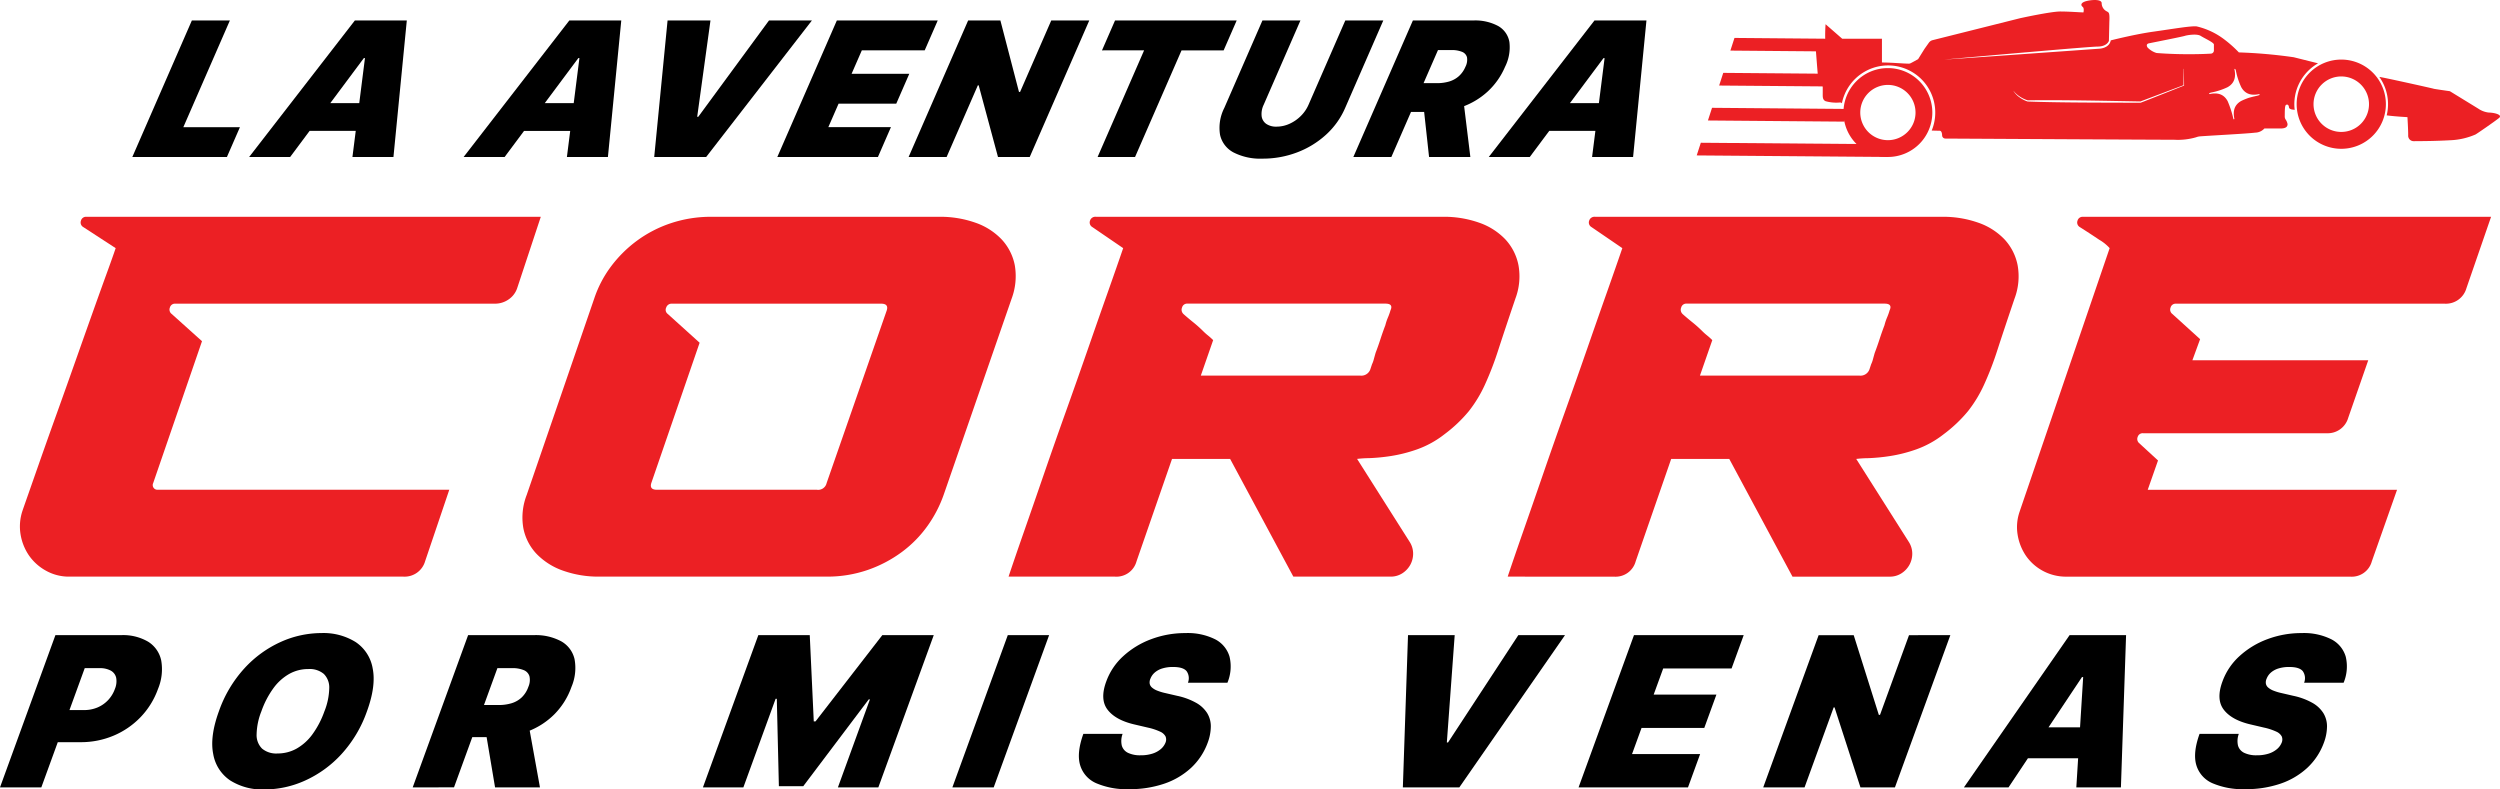 <svg xmlns="http://www.w3.org/2000/svg" xmlns:xlink="http://www.w3.org/1999/xlink" width="561.475" height="177.305" viewBox="0 0 561.475 177.305"><defs><clipPath id="a"><rect width="561.475" height="177.305" fill="none"></rect></clipPath></defs><g transform="translate(-0.001)"><path d="M70.589,41.6,83.961,10.935H92.5L82.049,34.894H94.76L91.834,41.6Z" transform="translate(-40.873 -6.332)"></path><path d="M142.118,41.6h-9.21l23.749-30.668h11.667l-3,30.668h-9.21l2.812-22.222h-.245Zm3.557-12.1h17.316l-2.716,6.229H142.959Z" transform="translate(-76.959 -6.332)"></path><path d="M256.544,41.6h-9.21l23.749-30.668H282.75l-3,30.668h-9.211l2.812-22.222h-.245ZM260.1,29.5h17.316L274.7,35.733H257.385Z" transform="translate(-143.217 -6.332)"></path><path d="M361.673,10.935l-2.981,21.623h.245l15.876-21.623h9.64L360.7,41.6H349.038l3-30.668Z" transform="translate(-202.108 -6.332)"></path><path d="M414.711,41.6l13.372-30.668h22.657l-2.925,6.709H433.693l-2.3,5.271H444.35l-2.925,6.709H428.47l-2.3,5.271h14.061L437.307,41.6Z" transform="translate(-240.135 -6.332)"></path><path d="M525.334,10.935,511.961,41.6h-7.123L500.5,25.491h-.184L493.295,41.6h-8.535l13.372-30.668h7.245l4.176,16.053h.246l7-16.053Z" transform="translate(-280.697 -6.332)"></path><path d="M586.579,17.644l2.925-6.709h27.324L613.9,17.644h-9.456L594,41.6h-8.412l10.447-23.959Z" transform="translate(-339.081 -6.332)"></path><g transform="translate(0.001)"><g clip-path="url(#a)"><path d="M678.847,10.935h8.535l-8.566,19.646a17.5,17.5,0,0,1-4.353,6.057,20.275,20.275,0,0,1-6.484,3.938,21.561,21.561,0,0,1-7.7,1.385,13.223,13.223,0,0,1-6.518-1.385,5.905,5.905,0,0,1-3.034-3.938,9.835,9.835,0,0,1,.945-6.057l8.566-19.646h8.535l-8.253,18.928a4.737,4.737,0,0,0-.462,2.538,2.49,2.49,0,0,0,1.028,1.744,3.889,3.889,0,0,0,2.327.629,7.014,7.014,0,0,0,2.884-.629,8.567,8.567,0,0,0,2.541-1.744,8.068,8.068,0,0,0,1.752-2.538Z" transform="translate(-376.71 -6.332)"></path><path d="M722.04,41.6l13.373-30.668h13.57a10.85,10.85,0,0,1,5.584,1.243,5.107,5.107,0,0,1,2.522,3.579,9.754,9.754,0,0,1-.984,5.6,16.111,16.111,0,0,1-3.919,5.556,16.823,16.823,0,0,1-5.68,3.414,19.845,19.845,0,0,1-6.789,1.153h-8.105l2.821-6.469h6.386a9.521,9.521,0,0,0,2.732-.367,5.736,5.736,0,0,0,2.155-1.176,5.84,5.84,0,0,0,1.5-2.111,3.433,3.433,0,0,0,.361-2.149,1.815,1.815,0,0,0-1.107-1.228,6.01,6.01,0,0,0-2.4-.4h-3.009L730.575,41.6ZM746.6,27.527,748.321,41.6h-9.272l-1.538-14.076Z" transform="translate(-418.094 -6.332)"></path><path d="M803.489,41.6h-9.21l23.749-30.668H829.7l-3,30.668h-9.21L820.3,19.381h-.245Zm3.557-12.1h17.315l-2.716,6.229H804.33Z" transform="translate(-459.924 -6.332)"></path><path d="M11.218,181.588q1.618-4.616,3.579-10.217t4.1-11.546q2.135-5.945,4.214-11.834t3.868-10.91q1.789-5.022,3.175-8.832t1.963-5.542l-7.274-4.733a1.18,1.18,0,0,1-.519-1.443,1.166,1.166,0,0,1,1.212-.866h102.06l-5.311,16.048a4.976,4.976,0,0,1-1.962,2.54,5.3,5.3,0,0,1-3,.924H45.508a1.165,1.165,0,0,0-1.212.866,1.223,1.223,0,0,0,.4,1.443l6.811,6.119L40.543,175.469a1.047,1.047,0,0,0,.924,1.5h65.577l-5.427,16.048a4.789,4.789,0,0,1-4.849,3.464H21.724a10.542,10.542,0,0,1-5.253-1.328,11.233,11.233,0,0,1-3.81-3.406,11.715,11.715,0,0,1-1.9-4.734,11.006,11.006,0,0,1,.462-5.426" transform="translate(-6.139 -66.975)" fill="#ec2024"></path><path d="M279.7,178.008l15.124-43.987a25.49,25.49,0,0,1,3.694-7.1,27.906,27.906,0,0,1,5.831-5.83,27.467,27.467,0,0,1,7.677-3.983,28.334,28.334,0,0,1,9.121-1.443H372.3a23.618,23.618,0,0,1,8.139,1.328,14.789,14.789,0,0,1,5.888,3.752,11.836,11.836,0,0,1,2.944,5.773,14.423,14.423,0,0,1-.692,7.5l-15.24,43.987a27.91,27.91,0,0,1-3.637,7.043,26.144,26.144,0,0,1-5.772,5.888,28.586,28.586,0,0,1-7.678,4.041,27.66,27.66,0,0,1-9.236,1.5h-51.03a23.591,23.591,0,0,1-8.14-1.328A15.267,15.267,0,0,1,281.9,191.4a11.621,11.621,0,0,1-3-5.83,13.98,13.98,0,0,1,.808-7.562m29.209-1.039h35.906a1.947,1.947,0,0,0,2.194-1.5l13.508-38.792q.46-1.5-1.27-1.5H312.26a1.264,1.264,0,0,0-1.27.866,1.156,1.156,0,0,0,.346,1.443l7.158,6.465-10.853,31.519q-.463,1.5,1.27,1.5" transform="translate(-161.366 -66.975)" fill="#ec2024"></path><path d="M538.095,196.48q1.385-4.156,3.464-10.1T546,173.563q2.365-6.867,4.964-14.143t4.964-14.085q2.365-6.811,4.445-12.7t3.464-9.929l-6.927-4.734a1.18,1.18,0,0,1-.519-1.443,1.246,1.246,0,0,1,1.328-.866h77.93a23.631,23.631,0,0,1,8.14,1.328,14.786,14.786,0,0,1,5.888,3.752,11.862,11.862,0,0,1,2.944,5.83,14.126,14.126,0,0,1-.692,7.447q-2.311,6.814-3.81,11.43a71.266,71.266,0,0,1-3.06,7.966,29.166,29.166,0,0,1-3.579,5.888A31.3,31.3,0,0,1,636,164.5a21.823,21.823,0,0,1-6.177,3.406,32.679,32.679,0,0,1-5.946,1.5,41.724,41.724,0,0,1-4.791.462,25.087,25.087,0,0,0-2.714.173l11.776,18.588a4.886,4.886,0,0,1,.808,2.655,5.2,5.2,0,0,1-.635,2.54,5.3,5.3,0,0,1-1.789,1.905,4.761,4.761,0,0,1-2.656.75H602.055l-14.2-26.438H574.809l-7.966,22.975a4.671,4.671,0,0,1-4.849,3.464Zm39.254-59q1.039.925,2.251,1.9a27.916,27.916,0,0,1,2.136,1.905,13.288,13.288,0,0,0,1.155,1.039,14.718,14.718,0,0,1,1.154,1.039l-2.771,7.967h35.79a2.13,2.13,0,0,0,2.309-1.5l.346-1.039a5.953,5.953,0,0,0,.4-1.1c.115-.422.249-.9.4-1.443q.576-1.5,1.1-3.117t1.1-3.117a11.35,11.35,0,0,1,.577-1.732,13.6,13.6,0,0,0,.577-1.616q.693-1.5-1.154-1.5H578.273a1.166,1.166,0,0,0-1.212.866,1.3,1.3,0,0,0,.289,1.443" transform="translate(-311.582 -66.975)" fill="#ec2024"></path><path d="M804.4,196.48q1.385-4.156,3.464-10.1t4.445-12.815q2.365-6.867,4.964-14.143t4.964-14.085q2.365-6.811,4.445-12.7t3.463-9.929l-6.927-4.734a1.18,1.18,0,0,1-.519-1.443,1.245,1.245,0,0,1,1.328-.866h77.93a23.631,23.631,0,0,1,8.14,1.328,14.786,14.786,0,0,1,5.888,3.752,11.862,11.862,0,0,1,2.944,5.83,14.124,14.124,0,0,1-.693,7.447q-2.311,6.814-3.81,11.43a71.243,71.243,0,0,1-3.06,7.966,29.166,29.166,0,0,1-3.578,5.888,31.306,31.306,0,0,1-5.484,5.2,21.825,21.825,0,0,1-6.177,3.406,32.678,32.678,0,0,1-5.946,1.5,41.72,41.72,0,0,1-4.791.462,25.083,25.083,0,0,0-2.713.173l11.776,18.588a4.886,4.886,0,0,1,.808,2.655,5.2,5.2,0,0,1-.635,2.54,5.3,5.3,0,0,1-1.789,1.905,4.761,4.761,0,0,1-2.656.75H868.363l-14.2-26.438H841.117l-7.967,22.975a4.671,4.671,0,0,1-4.849,3.464Zm39.253-59q1.039.925,2.252,1.9a27.837,27.837,0,0,1,2.136,1.905,13.36,13.36,0,0,0,1.155,1.039,14.652,14.652,0,0,1,1.154,1.039l-2.771,7.967h35.79a2.13,2.13,0,0,0,2.309-1.5l.346-1.039a5.957,5.957,0,0,0,.4-1.1c.115-.422.249-.9.4-1.443q.576-1.5,1.1-3.117t1.1-3.117a11.357,11.357,0,0,1,.577-1.732,13.594,13.594,0,0,0,.577-1.616q.693-1.5-1.154-1.5H844.58a1.166,1.166,0,0,0-1.212.866,1.3,1.3,0,0,0,.289,1.443" transform="translate(-465.786 -66.975)" fill="#ec2024"></path><path d="M1076.721,181.818l20.2-59.112a9.624,9.624,0,0,0-2.367-1.9q-2.137-1.442-4.329-2.828a1.181,1.181,0,0,1-.52-1.443,1.167,1.167,0,0,1,1.212-.866h91.669l-5.542,16.048a4.789,4.789,0,0,1-4.849,3.464h-60.381a1.166,1.166,0,0,0-1.212.866,1.224,1.224,0,0,0,.4,1.443l6.234,5.657-1.732,4.734H1155l-4.5,12.93a4.79,4.79,0,0,1-4.849,3.464h-41.216a1.163,1.163,0,0,0-1.212.808,1.227,1.227,0,0,0,.289,1.385l4.271,3.925-2.309,6.581h55.994l-5.657,16.048a4.672,4.672,0,0,1-4.849,3.464h-63.845a10.934,10.934,0,0,1-8.948-4.618,11.717,11.717,0,0,1-1.905-4.734,10.485,10.485,0,0,1,.462-5.311" transform="translate(-623.114 -66.975)" fill="#ec2024"></path><path d="M1293.958,49.047a5.208,5.208,0,0,1-2.317-.891l-6.356-3.9s-3.644-.515-3.644-.554-12.118-2.736-12.191-2.643a10.576,10.576,0,0,1,1.646,8.623c1.871.256,4.662.4,4.662.4s.167,2.729.167,4.079a1.228,1.228,0,0,0,1.259,1.319c2.59-.015,4.837-.03,8.264-.213a15.718,15.718,0,0,0,5.58-1.286c.059.02,4.454-3.007,5.306-3.72s-1.06-1.2-2.375-1.211" transform="translate(-735.069 -23.773)" fill="#ec2024"></path><path d="M993.511,36.333a9.98,9.98,0,1,0,9.98,9.98,9.98,9.98,0,0,0-9.98-9.98m0,16.186a6.205,6.205,0,1,1,6.206-6.206,6.206,6.206,0,0,1-6.206,6.206" transform="translate(-569.509 -21.038)" fill="#ec2024"></path><path d="M1235.343,31.787a10.019,10.019,0,1,0,10.02,10.02,10.019,10.019,0,0,0-10.02-10.02m0,16.249a6.23,6.23,0,1,1,6.23-6.23,6.23,6.23,0,0,1-6.23,6.23" transform="translate(-709.518 -18.406)" fill="#ec2024"></path><path d="M1081.412,14.22l-5.443-1.361a111.18,111.18,0,0,0-12.337-1.089,27.079,27.079,0,0,0-3.267-2.911,16.367,16.367,0,0,0-6.218-2.931c-1.327-.139-5.367.574-9.743,1.188-3.661.514-8.164,1.608-9.54,1.953-.344,1.806-2.559,1.869-2.559,1.869s-37.529,2.679-34.545,2.412l.383-.035c10.274-.919,32.089-2.852,33.739-2.852,2.164,0,2.563-1.287,2.563-1.287l.1-4.327c.1-2.149-.141-2.032-.661-2.339a2.061,2.061,0,0,1-1.063-1.819c-.071-1.04-2.844-.689-3.8-.335s-.875.878-.474,1.185.189,1.158.189,1.229-3.025-.189-5.2-.189-9.051,1.512-9.051,1.512L994.855,9.017a1.483,1.483,0,0,0-.847.579l-.959,1.35-1.458,2.34s-1.5.851-1.83.98-3.919-.232-6.291-.232V8.7h-8.92L970.811,5.44a35.223,35.223,0,0,0-.07,3.7c-.212-.013-1.524.112-1.912.124a.337.337,0,0,0-.328.365c.112,1.462.536,6.985.658,8.151a1.722,1.722,0,0,0,1.014,1.607s0,.543,0,1.441-.071,1.536.615,1.891a8.811,8.811,0,0,0,3.143.307c.4-.04.519.129.544.18a10.588,10.588,0,1,1,20.17,6.115c.206.008,1.1.04,1.774.04.433,0,.549.564.568,1.053a.731.731,0,0,0,.725.707c6.1.035,47.34.266,51.383.266a14.728,14.728,0,0,0,4.933-.556,3.23,3.23,0,0,1,.916-.209c2.328-.179,10.389-.59,12.34-.831a2.894,2.894,0,0,0,2.08-.932h3.61c1.38,0,1.592-.531,1.592-.985a2.581,2.581,0,0,0-.446-1.049,1.211,1.211,0,0,1-.185-.674c.019-.833-.029-2.375.265-2.571s.633-.083.683.518c.038.448.787.53,1.139.544a.224.224,0,0,1,.15.067,10.56,10.56,0,0,1,5.235-10.483m-30.126,5.018c-.064.011-9.681,3.847-9.742,3.834-7.477-.032-17.98,0-25.347-.277a6.358,6.358,0,0,1-1.8-.929,4.661,4.661,0,0,1-1.378-1.442.024.024,0,0,1,.033.006,5.551,5.551,0,0,0,.667.71,7.2,7.2,0,0,0,2.484,1.388c7.33-.12,17.908.121,25.344.251.112-.059,8.978-3.394,9.651-3.648l.042-3.651c0-.03.05-.03.048,0l.043,3.7v.045Zm.967-7.07c-4.08,0-7.1-.272-7.1-.272a4.656,4.656,0,0,1-2.025-1.239s-.544-.756.333-.937,7.465-1.481,8.009-1.662,2.75-.544,3.6,0,2.962,1.481,2.962,1.934v1.337a.711.711,0,0,1-.664.71c-.83.053-2.47.13-5.109.13m15.975,9.17c-.347.171-1.369.315-2.488.668a15.787,15.787,0,0,0-1.531.634c-1.831,1-1.876,2.624-1.594,4.016a.109.109,0,0,1-.024.093h0a.109.109,0,0,1-.183-.027v0l0,0a22.577,22.577,0,0,0-1.3-4.019c-1-1.831-2.624-1.877-4.016-1.594l-.005.011a.109.109,0,0,1-.062-.208c.082-.037.2-.08.34-.126a15.45,15.45,0,0,0,3.684-1.188c1.831-1,1.876-2.624,1.594-4.016l-.013-.006a.106.106,0,0,1,.023-.077h0a.11.11,0,0,1,.184.028c.031.068.068.157.11.264a16.1,16.1,0,0,0,1.206,3.749c1,1.831,2.624,1.877,4.016,1.594v0a.108.108,0,0,1,.08.024l0,0a.11.11,0,0,1-.024.182" transform="translate(-560.805 0)" fill="#ec2024"></path><path d="M906.159,76.163l41.86.338.157,2.855-42.939-.347Z" transform="translate(-524.173 -44.102)" fill="#ec2024"></path><path d="M912.146,57.521l30.636.258-.922,2.846-30.636-.258Z" transform="translate(-527.64 -33.307)" fill="#ec2024"></path><path d="M918.132,38.879l24.063.2-.922,2.846-24.063-.2Z" transform="translate(-531.107 -22.513)" fill="#ec2024"></path><path d="M924.119,20.237l23.217.2-.922,2.846-23.217-.2Z" transform="translate(-534.573 -11.718)" fill="#ec2024"></path><path d="M0,373.058l12.444-34.189H27.2a11.061,11.061,0,0,1,6.114,1.5,6.515,6.515,0,0,1,2.9,4.224,11.513,11.513,0,0,1-.729,6.36,17.731,17.731,0,0,1-3.943,6.361,18.151,18.151,0,0,1-6.064,4.14,18.817,18.817,0,0,1-7.365,1.453H9.3l2.625-7.212h6.944a7.683,7.683,0,0,0,3.006-.576,6.992,6.992,0,0,0,2.385-1.644,7.174,7.174,0,0,0,1.544-2.521,4.448,4.448,0,0,0,.288-2.513,2.448,2.448,0,0,0-1.2-1.6,5.132,5.132,0,0,0-2.593-.559H19.028L9.282,373.058Z" transform="translate(0 -196.221)"></path><path d="M147.983,355.321a27.941,27.941,0,0,1-5.723,9.624,25.086,25.086,0,0,1-8.15,5.927,22.235,22.235,0,0,1-9.146,2.012,13.553,13.553,0,0,1-7.7-2.029,8.944,8.944,0,0,1-3.813-5.943q-.787-3.915,1.279-9.591a28.007,28.007,0,0,1,5.714-9.624,25.013,25.013,0,0,1,8.133-5.927,22.257,22.257,0,0,1,9.171-2.011,13.649,13.649,0,0,1,7.682,2.011,8.9,8.9,0,0,1,3.836,5.927q.795,3.915-1.282,9.624m-9.549,0a14.847,14.847,0,0,0,1.077-5.183,4.279,4.279,0,0,0-1.221-3.206,4.956,4.956,0,0,0-3.483-1.093,8.7,8.7,0,0,0-4.279,1.093,11.3,11.3,0,0,0-3.554,3.206,20.083,20.083,0,0,0-2.7,5.183A14.847,14.847,0,0,0,123.2,360.5a4.274,4.274,0,0,0,1.221,3.205A4.953,4.953,0,0,0,127.9,364.8a8.694,8.694,0,0,0,4.279-1.093,11.311,11.311,0,0,0,3.554-3.205,20.1,20.1,0,0,0,2.7-5.184" transform="translate(-65.567 -195.578)"></path><path d="M220.188,373.058l12.444-34.189h14.757a12.03,12.03,0,0,1,6.157,1.386,6.176,6.176,0,0,1,2.988,3.99,10.862,10.862,0,0,1-.687,6.244,16.524,16.524,0,0,1-3.882,6.193,16.784,16.784,0,0,1-5.943,3.806,20.469,20.469,0,0,1-7.3,1.286H229.9l2.625-7.212h6.944a9.862,9.862,0,0,0,2.946-.409,5.737,5.737,0,0,0,2.263-1.31,6,6,0,0,0,1.483-2.354,3.832,3.832,0,0,0,.246-2.4,2.183,2.183,0,0,0-1.288-1.369,6.588,6.588,0,0,0-2.636-.443h-3.272l-9.746,26.777Zm25.744-15.692,2.836,15.692H238.685l-2.636-15.692Z" transform="translate(-127.499 -196.221)"></path><path d="M387.465,338.869h11.552l.9,19.365h.4l14.994-19.365h11.553l-12.444,34.189h-9.081l7.194-19.765h-.267l-14.709,19.5h-5.476l-.466-19.632h-.267l-7.243,19.9h-9.082Z" transform="translate(-217.154 -196.221)"></path><path d="M529.843,338.869,517.4,373.058h-9.282l12.443-34.189Z" transform="translate(-294.223 -196.221)"></path><path d="M600.1,348.911a2.742,2.742,0,0,0-.3-2.6q-.77-.934-3.024-.935a7.912,7.912,0,0,0-2.47.342,4.652,4.652,0,0,0-1.681.927,3.473,3.473,0,0,0-.937,1.336,2.038,2.038,0,0,0-.179,1.11,1.522,1.522,0,0,0,.5.885,4,4,0,0,0,1.194.709,11.666,11.666,0,0,0,1.9.568l2.586.6a15.025,15.025,0,0,1,4.28,1.586,6.9,6.9,0,0,1,2.464,2.312,5.7,5.7,0,0,1,.81,2.98,10.686,10.686,0,0,1-.686,3.606,14.51,14.51,0,0,1-3.764,5.709,16.851,16.851,0,0,1-6.06,3.556,24.1,24.1,0,0,1-7.881,1.219,17.348,17.348,0,0,1-7.291-1.319,6.422,6.422,0,0,1-3.663-4.065q-.828-2.745.717-7.036h8.814a4.618,4.618,0,0,0-.176,2.638,2.6,2.6,0,0,0,1.389,1.619,6.27,6.27,0,0,0,2.847.551,8.513,8.513,0,0,0,2.621-.367,5.406,5.406,0,0,0,1.89-1.018,3.721,3.721,0,0,0,1.075-1.486,1.794,1.794,0,0,0-.008-1.377,2.523,2.523,0,0,0-1.222-1.068,12.9,12.9,0,0,0-2.7-.893l-3.138-.735q-4.182-.985-5.953-3.3t-.3-6.319a14.2,14.2,0,0,1,3.82-5.7,19.083,19.083,0,0,1,6.28-3.815,21.6,21.6,0,0,1,7.685-1.368,13.8,13.8,0,0,1,6.658,1.385,6.406,6.406,0,0,1,3.247,3.9,9.487,9.487,0,0,1-.474,5.868Z" transform="translate(-333.305 -195.578)"></path><path d="M760.1,338.869l-1.763,24.106h.267l15.785-24.106h10.484l-23.729,34.189H748.457l1.158-34.189Z" transform="translate(-433.39 -196.221)"></path><path d="M842.21,373.058l12.444-34.189h24.641l-2.722,7.479H861.214l-2.139,5.877h14.09l-2.722,7.479H856.353l-2.138,5.876h15.292l-2.722,7.479Z" transform="translate(-487.678 -196.221)"></path><path d="M982.75,338.869l-12.444,34.189H962.56L956.744,355.1h-.2l-6.538,17.963h-9.282l12.444-34.189h7.879l5.64,17.9h.267l6.513-17.9Z" transform="translate(-544.722 -196.221)"></path><path d="M1057.822,373.058h-10.016l23.729-34.189h12.688l-1.158,34.189h-10.016l1.538-24.774h-.267Zm3.04-13.489h18.831l-2.528,6.945h-18.831Z" transform="translate(-606.727 -196.221)"></path><path d="M1195.623,348.911a2.742,2.742,0,0,0-.3-2.6q-.771-.934-3.024-.935a7.913,7.913,0,0,0-2.47.342,4.654,4.654,0,0,0-1.681.927,3.48,3.48,0,0,0-.937,1.336,2.038,2.038,0,0,0-.178,1.11,1.519,1.519,0,0,0,.5.885,4,4,0,0,0,1.194.709,11.668,11.668,0,0,0,1.9.568l2.586.6a15.021,15.021,0,0,1,4.28,1.586,6.9,6.9,0,0,1,2.464,2.312,5.7,5.7,0,0,1,.81,2.98,10.688,10.688,0,0,1-.686,3.606,14.511,14.511,0,0,1-3.764,5.709,16.848,16.848,0,0,1-6.06,3.556,24.106,24.106,0,0,1-7.881,1.219,17.347,17.347,0,0,1-7.29-1.319,6.422,6.422,0,0,1-3.663-4.065q-.828-2.745.717-7.036h8.814a4.619,4.619,0,0,0-.175,2.638,2.6,2.6,0,0,0,1.389,1.619,6.268,6.268,0,0,0,2.846.551,8.514,8.514,0,0,0,2.621-.367,5.409,5.409,0,0,0,1.89-1.018,3.722,3.722,0,0,0,1.075-1.486,1.8,1.8,0,0,0-.007-1.377,2.527,2.527,0,0,0-1.222-1.068,12.9,12.9,0,0,0-2.7-.893l-3.138-.735q-4.183-.985-5.954-3.3t-.3-6.319a14.2,14.2,0,0,1,3.82-5.7,19.083,19.083,0,0,1,6.28-3.815,21.6,21.6,0,0,1,7.685-1.368,13.794,13.794,0,0,1,6.657,1.385,6.406,6.406,0,0,1,3.247,3.9,9.486,9.486,0,0,1-.474,5.868Z" transform="translate(-678.143 -195.578)"></path></g></g></g></svg>